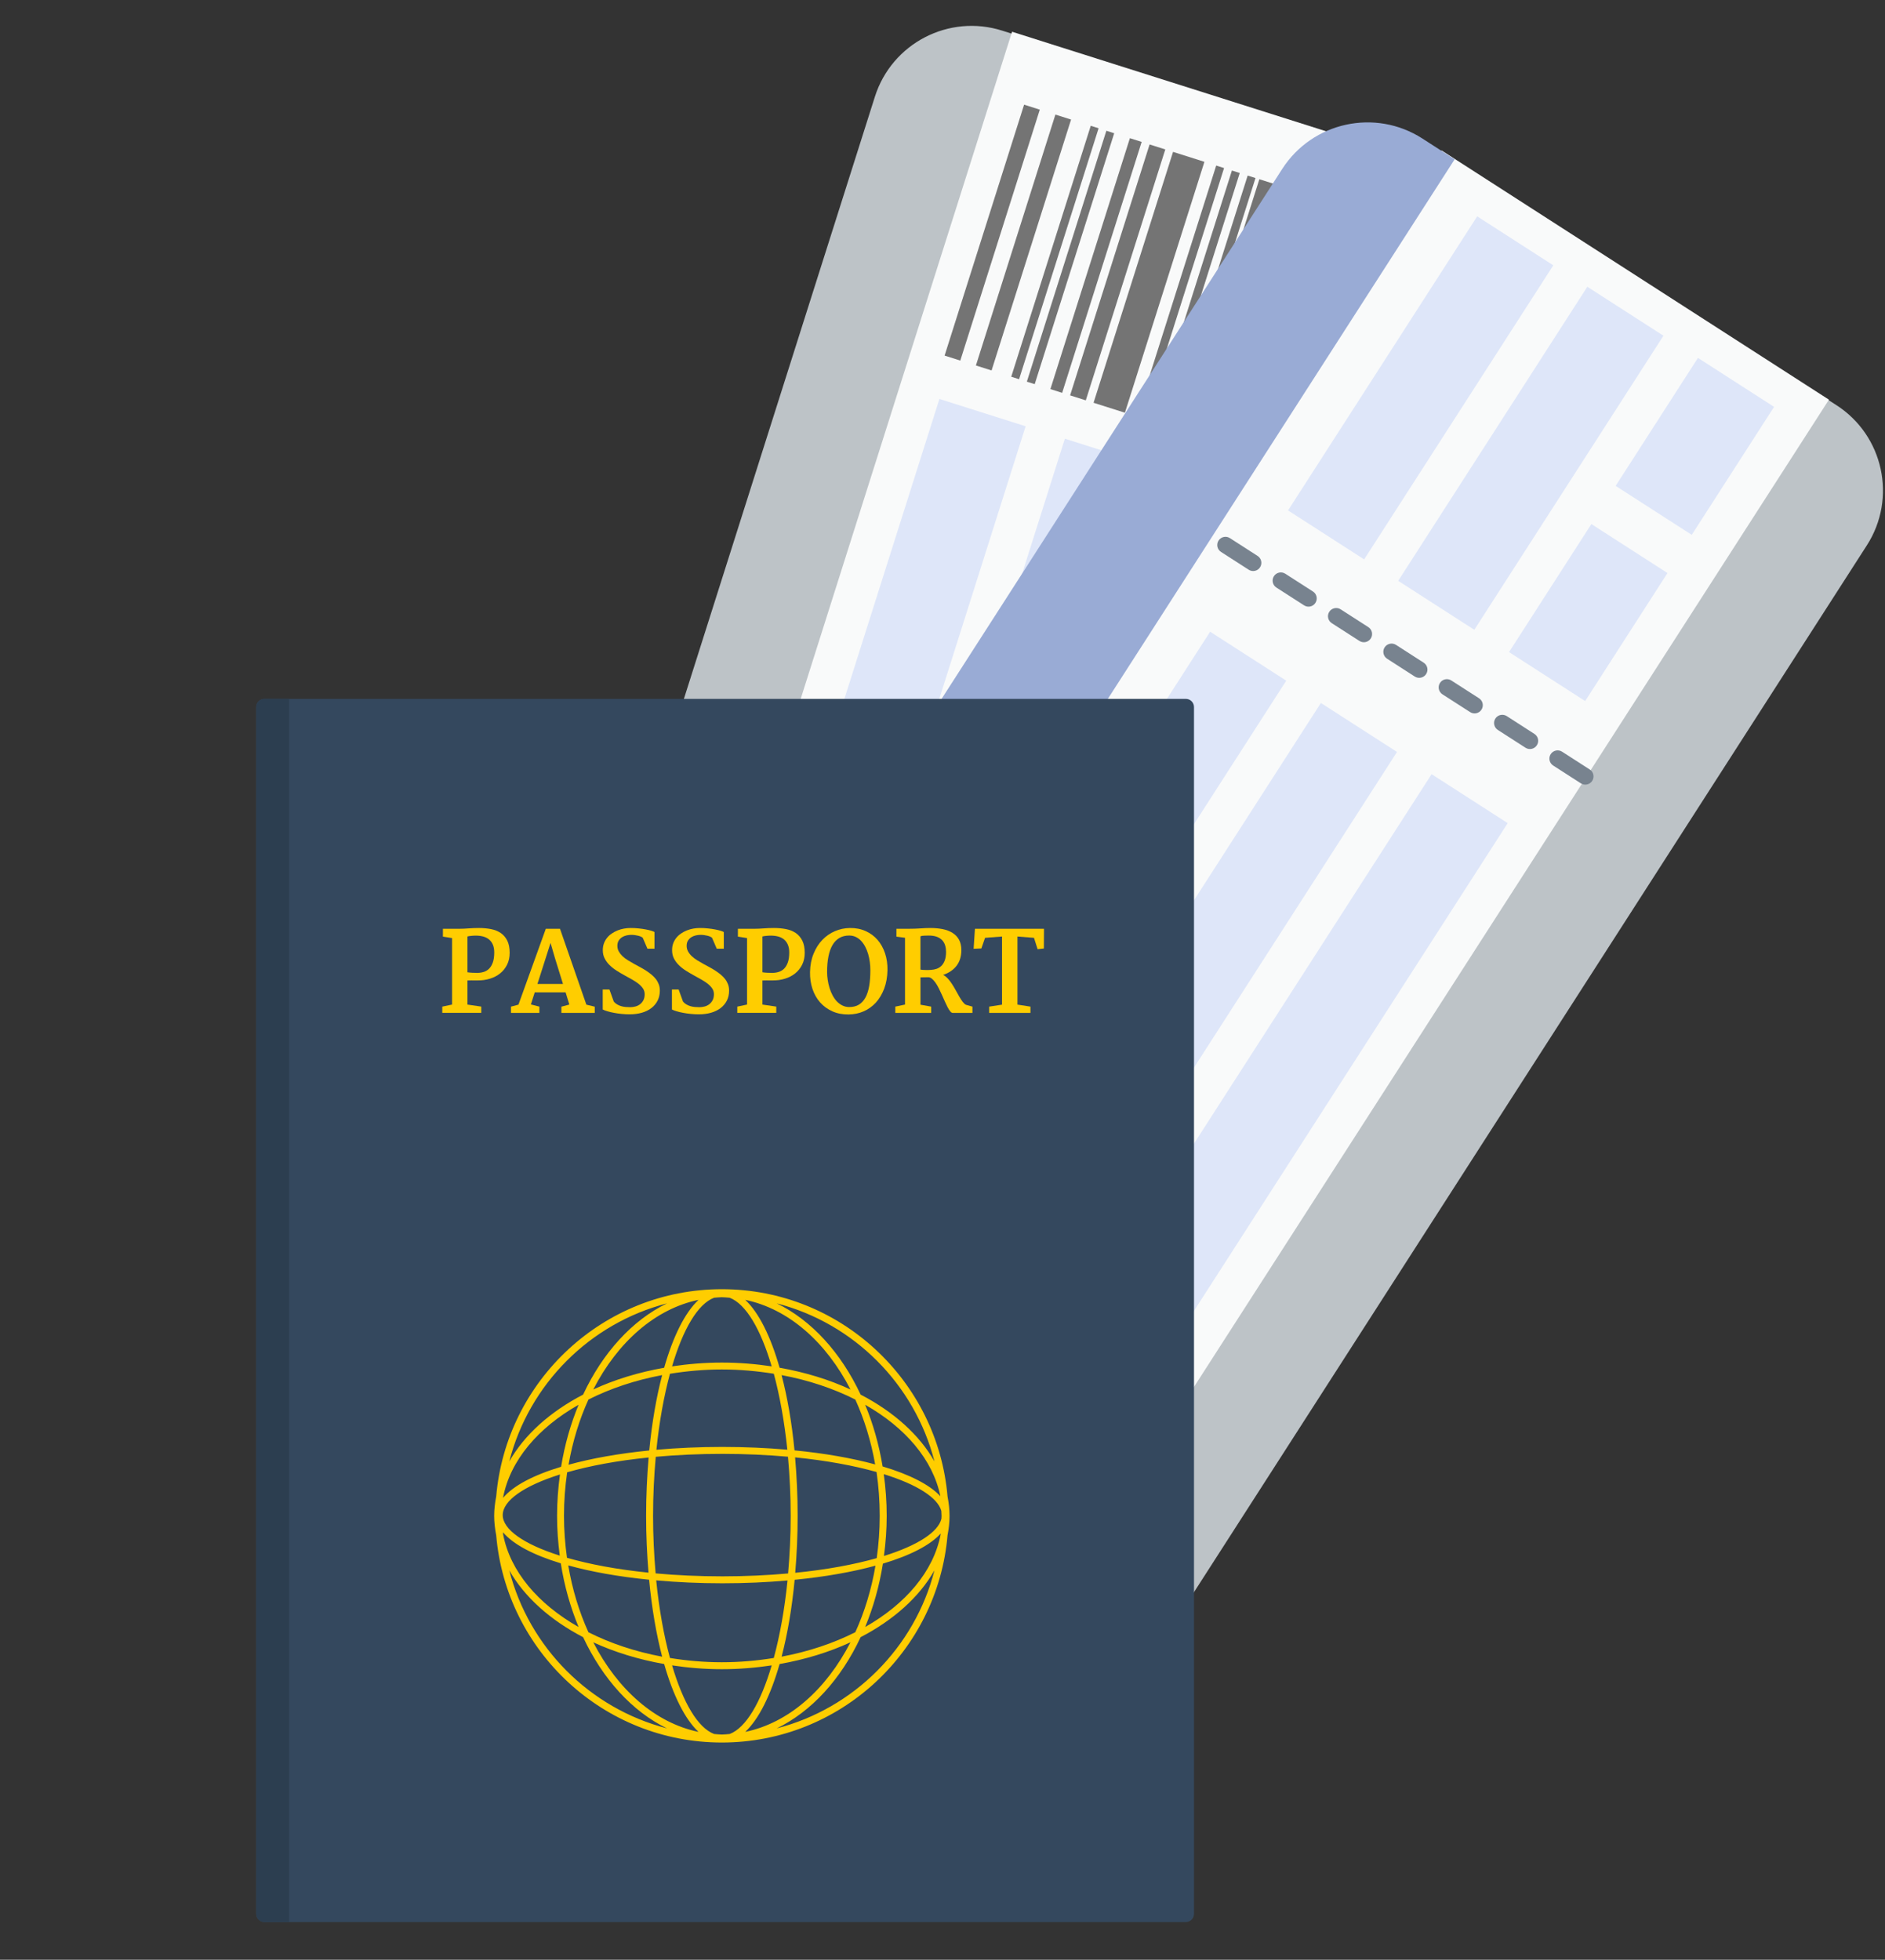 <?xml version="1.0" encoding="iso-8859-1"?>
<!-- Generator: Adobe Illustrator 16.0.0, SVG Export Plug-In . SVG Version: 6.00 Build 0)  -->
<!DOCTYPE svg PUBLIC "-//W3C//DTD SVG 1.1//EN" "http://www.w3.org/Graphics/SVG/1.1/DTD/svg11.dtd">
<svg version="1.1" id="&#x5716;&#x5C64;_1" xmlns="http://www.w3.org/2000/svg" xmlns:xlink="http://www.w3.org/1999/xlink" x="0px"
	 y="0px" width="76px" height="79px" viewBox="0 0 76 79" style="enable-background:new 0 0 76 79;" xml:space="preserve">
<rect x="0" y="0" width="76" height="79" fill="#333333" stroke="none"/>
<g id="travel_documents">
	<g id="ticket_1_">
		<path style="fill:#BDC3C7;" d="M40.41,1.236c-2.153-0.684-4.453,0.509-5.136,2.663L16.485,63.125
			c-0.684,2.152,0.509,4.452,2.663,5.136l0.421,0.133L40.832,1.37L40.41,1.236z"/>
		
			<rect x="29.744" y="2.453" transform="matrix(0.953 0.302 -0.302 0.953 13.199 -10.041)" style="fill:#F9FAFA;" width="18.574" height="70.316"/>
		<path style="fill:#99ABD5;" d="M38.095,74.199c2.153,0.682,4.454-0.509,5.137-2.663l18.789-59.226
			c0.683-2.154-0.509-4.453-2.663-5.136l-1.475-0.468L36.62,73.731L38.095,74.199z"/>
		<g>
			
				<rect x="48.588" y="13.627" transform="matrix(-0.302 0.953 -0.953 -0.302 83.341 -33.407)" style="fill:#747474;" width="10.614" height="0.332"/>
			
				<rect x="47.956" y="13.426" transform="matrix(-0.302 0.953 -0.953 -0.302 82.321 -33.069)" style="fill:#747474;" width="10.614" height="0.332"/>
			
				<rect x="47.323" y="13.225" transform="matrix(-0.302 0.953 -0.953 -0.302 81.307 -32.727)" style="fill:#747474;" width="10.613" height="0.332"/>
			
				<rect x="46.691" y="12.859" transform="matrix(-0.302 0.953 -0.953 -0.302 80.292 -32.386)" style="fill:#747474;" width="10.614" height="0.664"/>
			
				<rect x="45.426" y="12.126" transform="matrix(-0.302 0.953 -0.953 -0.302 78.266 -31.7)" style="fill:#747474;" width="10.614" height="1.328"/>
			
				<rect x="44.162" y="12.056" transform="matrix(-0.302 0.953 -0.953 -0.302 76.234 -31.02)" style="fill:#747474;" width="10.613" height="0.664"/>
			
				<rect x="43.529" y="12.022" transform="matrix(-0.302 0.953 -0.953 -0.302 75.222 -30.675)" style="fill:#747474;" width="10.614" height="0.331"/>
			
				<rect x="42.897" y="11.821" transform="matrix(-0.302 0.953 -0.953 -0.302 74.205 -30.337)" style="fill:#747474;" width="10.613" height="0.332"/>
			
				<rect x="42.265" y="11.62" transform="matrix(-0.302 0.953 -0.953 -0.302 73.19 -29.995)" style="fill:#747474;" width="10.613" height="0.333"/>
			
				<rect x="37.839" y="10.217" transform="matrix(-0.302 0.953 -0.953 -0.302 66.087 -27.604)" style="fill:#747474;" width="10.613" height="0.332"/>
			
				<rect x="37.206" y="10.016" transform="matrix(-0.302 0.953 -0.953 -0.302 65.075 -27.262)" style="fill:#747474;" width="10.615" height="0.332"/>
			
				<rect x="34.677" y="9.047" transform="matrix(-0.302 0.953 -0.953 -0.302 61.017 -25.895)" style="fill:#747474;" width="10.614" height="0.664"/>
			
				<rect x="35.942" y="9.449" transform="matrix(-0.302 0.953 -0.953 -0.302 63.043 -26.58)" style="fill:#747474;" width="10.613" height="0.663"/>
			
				<rect x="41" y="10.722" transform="matrix(-0.302 0.953 -0.953 -0.302 71.16 -29.312)" style="fill:#747474;" width="10.613" height="1.327"/>
			
				<rect x="39.735" y="10.652" transform="matrix(-0.302 0.953 -0.953 -0.302 69.134 -28.627)" style="fill:#747474;" width="10.614" height="0.664"/>
			
				<rect x="38.866" y="10.459" transform="matrix(-0.302 0.953 -0.953 -0.302 67.735 -28.16)" style="fill:#747474;" width="10.614" height="0.498"/>
		</g>
		<path style="fill:#78838F;" d="M24.957,51.086c0.056-0.175,0.242-0.271,0.417-0.216l1.265,0.401
			c0.175,0.055,0.271,0.241,0.216,0.416c-0.055,0.175-0.242,0.271-0.416,0.217l-1.265-0.402
			C24.999,51.447,24.902,51.26,24.957,51.086z M27.486,51.889c0.056-0.175,0.242-0.271,0.417-0.216l1.265,0.4
			c0.175,0.056,0.271,0.242,0.216,0.417c-0.055,0.175-0.242,0.271-0.417,0.216l-1.264-0.401
			C27.528,52.25,27.431,52.063,27.486,51.889z M30.016,52.69c0.055-0.174,0.242-0.271,0.417-0.216l1.264,0.401
			c0.175,0.055,0.271,0.241,0.216,0.416s-0.242,0.271-0.417,0.216l-1.265-0.4C30.057,53.052,29.96,52.864,30.016,52.69z
			 M32.545,53.492c0.056-0.174,0.242-0.27,0.417-0.216l1.264,0.402c0.174,0.055,0.271,0.241,0.216,0.416
			c-0.056,0.175-0.242,0.271-0.417,0.215l-1.264-0.399C32.585,53.854,32.49,53.667,32.545,53.492z M35.075,54.295
			c0.055-0.174,0.241-0.271,0.416-0.216l1.265,0.401c0.174,0.056,0.271,0.241,0.216,0.417c-0.056,0.175-0.242,0.271-0.417,0.215
			l-1.265-0.4C35.116,54.656,35.019,54.47,35.075,54.295z M37.604,55.098c0.055-0.175,0.241-0.271,0.416-0.216l1.265,0.401
			c0.175,0.056,0.271,0.241,0.217,0.417c-0.057,0.174-0.242,0.271-0.417,0.215l-1.265-0.4
			C37.645,55.459,37.548,55.272,37.604,55.098z M40.133,55.899c0.056-0.175,0.241-0.271,0.416-0.215l1.265,0.4
			c0.174,0.056,0.271,0.242,0.217,0.417c-0.057,0.175-0.242,0.271-0.417,0.216l-1.265-0.401
			C40.174,56.261,40.077,56.074,40.133,55.899z"/>
		
			<rect x="27.578" y="34.211" transform="matrix(-0.302 0.953 -0.953 -0.302 92.403 4.441)" style="fill:#DEE6F9;" width="33.996" height="3.648"/>
		
			<rect x="28.502" y="62.665" transform="matrix(-0.302 0.953 -0.953 -0.302 107.769 50.102)" style="fill:#DEE6F9;" width="14.096" height="3.648"/>
		
			<rect x="23.443" y="61.06" transform="matrix(0.302 -0.953 0.953 0.302 -38.669 72.93)" style="fill:#DEE6F9;" width="14.097" height="3.648"/>
		
			<rect x="23.568" y="55.661" transform="matrix(0.302 -0.953 0.953 0.302 -36.212 65.489)" style="fill:#DEE6F9;" width="6.137" height="3.649"/>
		
			<rect x="21.162" y="63.249" transform="matrix(0.302 -0.953 0.953 0.302 -45.125 68.492)" style="fill:#DEE6F9;" width="6.135" height="3.649"/>
		
			<rect x="22.519" y="32.606" transform="matrix(-0.302 0.953 -0.953 -0.302 84.286 7.173)" style="fill:#DEE6F9;" width="33.998" height="3.649"/>
		
			<rect x="17.461" y="31.001" transform="matrix(-0.302 0.953 -0.953 -0.302 76.169 9.906)" style="fill:#DEE6F9;" width="33.997" height="3.648"/>
	</g>
	<g id="ticket">
		<path style="fill:#BDC3C7;" d="M36.012,75.479c1.901,1.223,4.432,0.672,5.654-1.228l33.602-52.267
			c1.222-1.9,0.671-4.431-1.229-5.653l-0.372-0.239L35.641,75.24L36.012,75.479z"/>
		
			<rect x="37.604" y="5.501" transform="matrix(-0.841 -0.541 0.541 -0.841 64.348 100.217)" style="fill:#F9FAFA;" width="18.574" height="70.316"/>
		<path style="fill:#99ABD5;" d="M57.348,5.584c-1.9-1.222-4.432-0.671-5.653,1.229L18.094,59.079
			c-1.222,1.9-0.672,4.432,1.228,5.653l1.303,0.837L58.649,6.422L57.348,5.584z"/>
		<g>
			
				<rect x="21.017" y="59.605" transform="matrix(0.541 -0.841 0.841 0.541 -38.189 49.592)" style="fill:#747474;" width="10.613" height="0.331"/>
			
				<rect x="21.576" y="59.963" transform="matrix(0.541 -0.841 0.841 0.541 -38.233 50.223)" style="fill:#747474;" width="10.613" height="0.332"/>
			
				<rect x="22.133" y="60.322" transform="matrix(0.541 -0.841 0.841 0.541 -38.28 50.86)" style="fill:#747474;" width="10.613" height="0.332"/>
			
				<rect x="22.691" y="60.515" transform="matrix(0.541 -0.841 0.841 0.541 -38.325 51.495)" style="fill:#747474;" width="10.613" height="0.663"/>
			
				<rect x="23.807" y="60.9" transform="matrix(0.541 -0.841 0.841 0.541 -38.416 52.763)" style="fill:#747474;" width="10.614" height="1.326"/>
			
				<rect x="24.923" y="61.95" transform="matrix(0.541 -0.841 0.841 0.541 -38.508 54.033)" style="fill:#747474;" width="10.613" height="0.663"/>
			
				<rect x="25.481" y="62.474" transform="matrix(0.541 -0.841 0.841 0.541 -38.553 54.666)" style="fill:#747474;" width="10.614" height="0.332"/>
			
				<rect x="26.038" y="62.832" transform="matrix(0.541 -0.841 0.841 0.541 -38.599 55.305)" style="fill:#747474;" width="10.614" height="0.332"/>
			
				<rect x="26.597" y="63.191" transform="matrix(0.541 -0.841 0.841 0.541 -38.644 55.936)" style="fill:#747474;" width="10.613" height="0.332"/>
			
				<rect x="30.503" y="65.703" transform="matrix(0.541 -0.841 0.841 0.541 -38.961 60.367)" style="fill:#747474;" width="10.614" height="0.331"/>
			
				<rect x="31.061" y="66.061" transform="matrix(0.541 -0.841 0.841 0.541 -39.007 61.006)" style="fill:#747474;" width="10.613" height="0.332"/>
			
				<rect x="33.293" y="67.331" transform="matrix(0.541 -0.841 0.841 0.541 -39.189 63.537)" style="fill:#747474;" width="10.614" height="0.663"/>
			
				<rect x="32.177" y="66.613" transform="matrix(0.541 -0.841 0.841 0.541 -39.099 62.274)" style="fill:#747474;" width="10.613" height="0.664"/>
			
				<rect x="27.713" y="63.412" transform="matrix(0.541 -0.841 0.841 0.541 -38.735 57.201)" style="fill:#747474;" width="10.613" height="1.327"/>
			
				<rect x="28.829" y="64.461" transform="matrix(0.541 -0.841 0.841 0.541 -38.825 58.467)" style="fill:#747474;" width="10.614" height="0.663"/>
			
				<rect x="29.596" y="65.037" transform="matrix(0.541 -0.841 0.841 0.541 -38.888 59.338)" style="fill:#747474;" width="10.613" height="0.498"/>
		</g>
		<path style="fill:#78838F;" d="M64.195,31.477c-0.099,0.154-0.303,0.199-0.458,0.1l-1.116-0.718
			c-0.154-0.099-0.198-0.304-0.1-0.458c0.1-0.154,0.304-0.199,0.459-0.1l1.116,0.718C64.251,31.118,64.295,31.322,64.195,31.477z
			 M61.964,30.042c-0.099,0.154-0.304,0.199-0.459,0.1l-1.116-0.718c-0.153-0.099-0.198-0.304-0.099-0.458
			c0.099-0.154,0.304-0.198,0.459-0.1l1.115,0.718C62.019,29.683,62.063,29.888,61.964,30.042z M59.731,28.607
			c-0.099,0.154-0.304,0.199-0.458,0.099l-1.116-0.717c-0.154-0.1-0.199-0.305-0.1-0.459c0.099-0.154,0.304-0.199,0.459-0.099
			l1.116,0.717C59.787,28.248,59.831,28.453,59.731,28.607z M57.499,27.172c-0.098,0.154-0.304,0.199-0.458,0.1l-1.115-0.718
			c-0.154-0.099-0.199-0.304-0.1-0.458c0.099-0.154,0.304-0.199,0.459-0.1l1.115,0.717C57.555,26.813,57.599,27.018,57.499,27.172z
			 M55.268,25.737c-0.099,0.154-0.304,0.199-0.458,0.1l-1.116-0.717c-0.154-0.099-0.199-0.304-0.1-0.458s0.305-0.198,0.458-0.1
			l1.117,0.718C55.322,25.378,55.367,25.583,55.268,25.737z M53.035,24.303c-0.098,0.154-0.304,0.199-0.457,0.099l-1.116-0.717
			c-0.154-0.099-0.199-0.304-0.1-0.458c0.099-0.154,0.304-0.199,0.458-0.1l1.116,0.717C53.091,23.943,53.135,24.148,53.035,24.303z
			 M50.804,22.867c-0.099,0.154-0.304,0.199-0.458,0.1l-1.116-0.718c-0.155-0.099-0.199-0.304-0.1-0.458
			c0.1-0.154,0.305-0.198,0.458-0.099l1.116,0.718C50.858,22.508,50.902,22.713,50.804,22.867z"/>
		
			<rect x="24.127" y="38.907" transform="matrix(0.541 -0.841 0.841 0.541 -15.376 53.299)" style="fill:#DEE6F9;" width="33.998" height="3.649"/>
		
			<rect x="50.221" y="13.798" transform="matrix(0.541 -0.841 0.841 0.541 13.158 55.347)" style="fill:#DEE6F9;" width="14.096" height="3.649"/>
		
			<rect x="54.685" y="16.667" transform="matrix(-0.541 0.841 -0.841 -0.541 110.669 -23.44)" style="fill:#DEE6F9;" width="14.096" height="3.649"/>
		
			<rect x="60.977" y="22.885" transform="matrix(-0.541 0.841 -0.841 -0.541 119.465 -15.801)" style="fill:#DEE6F9;" width="6.136" height="3.649"/>
		
			<rect x="65.282" y="16.189" transform="matrix(-0.541 0.841 -0.841 -0.541 120.46 -29.743)" style="fill:#DEE6F9;" width="6.135" height="3.649"/>
		
			<rect x="28.592" y="41.778" transform="matrix(0.541 -0.841 0.841 0.541 -15.74 58.373)" style="fill:#DEE6F9;" width="33.997" height="3.649"/>
		
			<rect x="33.056" y="44.647" transform="matrix(0.541 -0.841 0.841 0.541 -16.104 63.445)" style="fill:#DEE6F9;" width="33.997" height="3.648"/>
	</g>
	<g id="passport">
		<path style="fill:#34485E;" d="M48.14,28.504v48.645c0,0.185-0.146,0.331-0.331,0.331H10.661c-0.179,0-0.332-0.146-0.332-0.331
			V28.504c0-0.186,0.153-0.332,0.332-0.332h37.148C47.994,28.173,48.14,28.319,48.14,28.504z"/>
		<path style="fill:#2C3E50;" d="M11.655,28.173V77.48h-0.995c-0.179,0-0.332-0.146-0.332-0.331V28.504
			c0-0.186,0.153-0.332,0.332-0.332H11.655z"/>
		<path style="fill:#FFCD00;" d="M38.284,61.106c0-0.265-0.032-0.525-0.081-0.781c-0.399-4.674-4.324-8.356-9.099-8.356
			c-4.773,0-8.698,3.682-9.098,8.355c-0.049,0.256-0.082,0.517-0.082,0.782s0.033,0.526,0.082,0.783
			c0.399,4.673,4.324,8.354,9.098,8.354c4.775,0,8.7-3.683,9.099-8.356C38.252,61.633,38.284,61.372,38.284,61.106z M29.419,69.899
			c-0.105,0.008-0.208,0.022-0.314,0.022c-0.105,0-0.208-0.015-0.313-0.022c-0.659-0.249-1.254-1.272-1.695-2.766
			c0.647,0.098,1.318,0.154,2.008,0.154c0.691,0,1.362-0.057,2.009-0.154C30.673,68.627,30.078,69.65,29.419,69.899z M29.104,67.007
			c-0.722,0-1.421-0.063-2.093-0.172c-0.246-0.909-0.438-1.969-0.554-3.128c0.841,0.075,1.736,0.117,2.668,0.117
			c0.917,0,1.796-0.04,2.626-0.113c-0.116,1.158-0.307,2.216-0.553,3.124C30.526,66.943,29.827,67.007,29.104,67.007z
			 M29.126,63.544c-0.958,0-1.858-0.043-2.692-0.119c-0.065-0.742-0.104-1.519-0.104-2.318c0-0.822,0.04-1.62,0.109-2.382
			c0.833-0.075,1.729-0.118,2.687-0.118c0.94,0,1.823,0.042,2.644,0.115c0.069,0.763,0.109,1.562,0.109,2.385
			c0,0.801-0.039,1.578-0.104,2.321C30.953,63.501,30.068,63.544,29.126,63.544z M22.739,61.106c0-0.602,0.045-1.188,0.128-1.756
			c0.9-0.259,2.008-0.469,3.285-0.597c-0.064,0.749-0.102,1.534-0.102,2.353c0,0.795,0.036,1.56,0.097,2.289
			c-1.278-0.129-2.387-0.339-3.287-0.599C22.783,62.249,22.739,61.685,22.739,61.106z M22.569,62.709
			c-1.46-0.462-2.3-1.058-2.3-1.635s0.842-1.174,2.308-1.637c-0.074,0.543-0.117,1.099-0.117,1.669
			C22.459,61.653,22.501,62.188,22.569,62.709z M28.791,52.313c0.105-0.007,0.208-0.021,0.313-0.021
			c0.106,0,0.209,0.015,0.314,0.021c0.659,0.251,1.254,1.273,1.695,2.767c-0.647-0.098-1.318-0.153-2.009-0.153
			c-0.69,0-1.361,0.056-2.008,0.153C27.537,53.586,28.132,52.563,28.791,52.313z M29.104,55.205c0.723,0,1.422,0.064,2.095,0.172
			c0.241,0.893,0.428,1.93,0.545,3.062c-0.827-0.072-1.704-0.112-2.618-0.112c-0.93,0-1.821,0.041-2.661,0.115
			c0.116-1.133,0.305-2.171,0.546-3.064C27.684,55.27,28.382,55.205,29.104,55.205z M32.057,58.748
			c1.275,0.128,2.381,0.335,3.284,0.59c0.083,0.571,0.128,1.162,0.128,1.769c0,0.583-0.043,1.152-0.121,1.703
			c-0.903,0.257-2.01,0.464-3.286,0.591c0.062-0.731,0.098-1.497,0.098-2.294C32.16,60.286,32.122,59.499,32.057,58.748z
			 M35.632,59.424c1.347,0.418,2.171,0.95,2.32,1.479c0.001,0.068,0.01,0.134,0.01,0.203c0,0.039-0.005,0.077-0.005,0.116
			c-0.131,0.536-0.955,1.076-2.318,1.501c0.069-0.526,0.111-1.064,0.111-1.617C35.75,60.531,35.707,59.97,35.632,59.424z
			 M35.585,59.114c-0.146-0.886-0.384-1.721-0.704-2.487c1.621,0.92,2.734,2.219,3.033,3.688
			C37.486,59.852,36.678,59.439,35.585,59.114z M35.285,59.032c-0.927-0.252-2.026-0.447-3.252-0.566
			c-0.109-1.123-0.288-2.146-0.521-3.034c1.09,0.203,2.094,0.542,2.973,0.985C34.848,57.213,35.12,58.093,35.285,59.032z
			 M31.432,55.135c-0.361-1.265-0.836-2.222-1.385-2.736c1.746,0.361,3.261,1.703,4.242,3.612
			C33.431,55.613,32.465,55.317,31.432,55.135z M26.778,55.135c-1.034,0.183-2,0.479-2.858,0.876
			c0.982-1.909,2.497-3.251,4.243-3.612C27.615,52.913,27.139,53.87,26.778,55.135z M26.697,55.432
			c-0.233,0.89-0.412,1.915-0.521,3.038c-1.228,0.123-2.329,0.319-3.253,0.575c0.164-0.944,0.438-1.828,0.802-2.628
			C24.603,55.974,25.607,55.635,26.697,55.432z M22.623,59.127c-1.121,0.338-1.933,0.768-2.338,1.251
			c0.001-0.007,0.001-0.016,0.001-0.022c0.287-1.486,1.407-2.8,3.042-3.729C23.008,57.398,22.768,58.237,22.623,59.127z
			 M20.281,61.768c0.403,0.482,1.212,0.912,2.329,1.251c0.144,0.915,0.39,1.777,0.718,2.568c-1.636-0.929-2.756-2.242-3.042-3.729
			C20.283,61.828,20.283,61.797,20.281,61.768z M22.911,63.103c0.925,0.257,2.029,0.454,3.26,0.577
			c0.108,1.148,0.289,2.195,0.526,3.103c-1.09-0.204-2.094-0.542-2.973-0.986C23.352,64.979,23.073,64.071,22.911,63.103z
			 M26.778,67.079c0.361,1.263,0.836,2.221,1.385,2.735c-1.746-0.361-3.261-1.702-4.243-3.611
			C24.779,66.6,25.744,66.896,26.778,67.079z M31.432,67.079c1.034-0.183,1.999-0.479,2.857-0.876
			c-0.981,1.909-2.496,3.25-4.242,3.611C30.595,69.3,31.07,68.342,31.432,67.079z M31.513,66.782
			c0.237-0.906,0.417-1.952,0.526-3.099c1.229-0.12,2.331-0.316,3.258-0.569c-0.163,0.965-0.44,1.866-0.812,2.682
			C33.606,66.24,32.603,66.578,31.513,66.782z M35.597,63.032c1.099-0.329,1.906-0.743,2.329-1.211c0,0.013,0,0.024-0.001,0.035
			c-0.287,1.487-1.407,2.802-3.043,3.73C35.208,64.8,35.453,63.942,35.597,63.032z M37.676,58.911
			c-0.609-1.073-1.647-2.003-2.977-2.693c-0.792-1.69-1.979-2.996-3.382-3.678C34.429,53.345,36.877,55.797,37.676,58.911z
			 M26.893,52.54c-1.404,0.682-2.591,1.987-3.383,3.678c-1.329,0.69-2.367,1.619-2.976,2.693
			C21.333,55.796,23.781,53.345,26.893,52.54z M20.534,63.303c0.609,1.073,1.647,2.002,2.976,2.693
			c0.792,1.69,1.979,2.996,3.383,3.677C23.781,68.869,21.333,66.417,20.534,63.303z M31.317,69.673
			c1.404-0.681,2.591-1.986,3.382-3.677c1.33-0.691,2.368-1.62,2.977-2.694C36.877,66.417,34.429,68.869,31.317,69.673z"/>
		<g>
			<path style="fill:#FFCD00;" d="M17.831,40.578l0.396-0.083v-2.68l-0.369-0.059V37.44h0.692c0.093,0,0.206-0.005,0.337-0.015
				c0.132-0.01,0.273-0.016,0.425-0.016c0.171,0,0.333,0.015,0.483,0.044c0.15,0.029,0.281,0.082,0.393,0.157
				c0.111,0.076,0.199,0.178,0.264,0.307c0.064,0.129,0.097,0.293,0.097,0.492c0,0.181-0.035,0.34-0.104,0.479
				s-0.163,0.256-0.28,0.35c-0.118,0.095-0.255,0.167-0.412,0.214c-0.156,0.048-0.321,0.072-0.496,0.07
				c-0.097-0.001-0.177-0.001-0.242-0.001c-0.066,0-0.122,0.002-0.168,0.003v0.972l0.557,0.081v0.253h-1.572V40.578z M18.846,39.193
				c0.061,0.01,0.128,0.017,0.201,0.02c0.073,0.003,0.139,0.005,0.197,0.005c0.088,0,0.174-0.013,0.257-0.038
				c0.082-0.024,0.154-0.068,0.218-0.13c0.063-0.063,0.113-0.147,0.151-0.254c0.038-0.106,0.057-0.241,0.057-0.403
				c0-0.117-0.017-0.218-0.052-0.303c-0.035-0.085-0.085-0.156-0.15-0.212c-0.064-0.056-0.143-0.097-0.234-0.123
				c-0.091-0.026-0.193-0.039-0.306-0.039c-0.026,0-0.055,0-0.085,0.002c-0.031,0.001-0.062,0.003-0.092,0.007
				c-0.031,0.002-0.06,0.006-0.088,0.01c-0.029,0.005-0.053,0.01-0.073,0.015V39.193z"/>
			<path style="fill:#FFCD00;" d="M20.604,40.578l0.299-0.079l1.103-3.059h0.572l1.063,3.059l0.338,0.081v0.251h-1.345V40.58
				l0.321-0.085l-0.151-0.492h-1.244l-0.156,0.487l0.343,0.088v0.253h-1.145V40.578z M22.698,39.663l-0.319-1.028l-0.182-0.625
				l-0.528,1.653H22.698z"/>
			<path style="fill:#FFCD00;" d="M24.303,39.888h0.268l0.175,0.486c0.041,0.049,0.087,0.088,0.139,0.117
				c0.051,0.029,0.106,0.053,0.165,0.07c0.058,0.017,0.117,0.027,0.179,0.032c0.061,0.005,0.121,0.008,0.181,0.008
				c0.067,0,0.135-0.01,0.204-0.027s0.132-0.048,0.188-0.089c0.056-0.042,0.102-0.097,0.137-0.163
				c0.036-0.067,0.053-0.149,0.053-0.247c0-0.083-0.022-0.158-0.067-0.226c-0.045-0.067-0.105-0.13-0.179-0.19
				c-0.075-0.059-0.16-0.115-0.256-0.17c-0.096-0.054-0.195-0.109-0.297-0.165c-0.109-0.06-0.217-0.123-0.323-0.19
				c-0.106-0.067-0.201-0.141-0.285-0.222c-0.084-0.08-0.151-0.171-0.203-0.27c-0.052-0.1-0.078-0.213-0.078-0.34
				c0-0.1,0.016-0.192,0.047-0.276c0.031-0.083,0.074-0.159,0.128-0.225c0.054-0.066,0.117-0.124,0.19-0.172
				c0.073-0.049,0.15-0.09,0.232-0.123c0.083-0.033,0.168-0.057,0.258-0.073c0.089-0.016,0.178-0.024,0.265-0.024
				c0.113,0,0.222,0.005,0.327,0.017c0.105,0.011,0.201,0.024,0.286,0.041c0.086,0.016,0.159,0.033,0.22,0.052
				c0.062,0.019,0.105,0.036,0.131,0.052v0.673h-0.284l-0.19-0.441c-0.014-0.015-0.038-0.029-0.07-0.044
				c-0.032-0.014-0.069-0.027-0.111-0.038c-0.042-0.01-0.088-0.019-0.136-0.026c-0.049-0.007-0.097-0.01-0.145-0.01
				c-0.058,0-0.121,0.007-0.186,0.021c-0.066,0.014-0.126,0.038-0.182,0.072c-0.055,0.034-0.101,0.08-0.138,0.137
				c-0.036,0.056-0.055,0.127-0.055,0.213c0,0.082,0.019,0.157,0.056,0.224c0.038,0.067,0.087,0.131,0.148,0.19
				c0.062,0.059,0.134,0.114,0.217,0.165c0.082,0.051,0.168,0.101,0.258,0.151c0.081,0.043,0.161,0.087,0.244,0.132
				c0.082,0.044,0.162,0.091,0.238,0.141c0.077,0.05,0.148,0.102,0.215,0.157c0.067,0.055,0.125,0.115,0.176,0.18
				c0.05,0.065,0.089,0.136,0.118,0.213s0.042,0.161,0.042,0.253c0,0.15-0.03,0.284-0.09,0.402s-0.145,0.219-0.252,0.301
				c-0.107,0.082-0.236,0.145-0.386,0.188c-0.15,0.043-0.315,0.064-0.496,0.064c-0.104,0-0.211-0.006-0.319-0.017
				c-0.109-0.011-0.211-0.025-0.308-0.044c-0.097-0.018-0.185-0.038-0.264-0.063c-0.079-0.022-0.142-0.047-0.187-0.072V39.888z"/>
			<path style="fill:#FFCD00;" d="M27.093,39.888h0.269l0.175,0.486c0.041,0.049,0.087,0.088,0.139,0.117
				c0.051,0.029,0.106,0.053,0.165,0.07c0.058,0.017,0.118,0.027,0.179,0.032s0.122,0.008,0.181,0.008
				c0.067,0,0.135-0.01,0.204-0.027s0.132-0.048,0.188-0.089c0.056-0.042,0.102-0.097,0.137-0.163
				c0.036-0.067,0.054-0.149,0.054-0.247c0-0.083-0.022-0.158-0.067-0.226c-0.045-0.067-0.105-0.13-0.179-0.19
				c-0.075-0.059-0.16-0.115-0.256-0.17c-0.096-0.054-0.195-0.109-0.297-0.165c-0.109-0.06-0.216-0.123-0.323-0.19
				s-0.202-0.141-0.285-0.222c-0.083-0.08-0.151-0.171-0.203-0.27c-0.052-0.1-0.077-0.213-0.077-0.34c0-0.1,0.015-0.192,0.046-0.276
				c0.031-0.083,0.074-0.159,0.128-0.225c0.054-0.066,0.117-0.124,0.19-0.172c0.072-0.049,0.15-0.09,0.232-0.123
				c0.083-0.033,0.168-0.057,0.258-0.073c0.09-0.016,0.178-0.024,0.266-0.024c0.113,0,0.223,0.005,0.327,0.017
				c0.104,0.011,0.2,0.024,0.286,0.041s0.16,0.033,0.22,0.052c0.062,0.019,0.105,0.036,0.132,0.052v0.673h-0.284l-0.19-0.441
				c-0.015-0.015-0.038-0.029-0.07-0.044c-0.032-0.014-0.069-0.027-0.111-0.038c-0.042-0.01-0.088-0.019-0.136-0.026
				c-0.049-0.007-0.098-0.01-0.146-0.01c-0.059,0-0.121,0.007-0.186,0.021c-0.066,0.014-0.126,0.038-0.182,0.072
				c-0.055,0.034-0.101,0.08-0.138,0.137c-0.036,0.056-0.055,0.127-0.055,0.213c0,0.082,0.019,0.157,0.056,0.224
				c0.037,0.067,0.086,0.131,0.148,0.19c0.062,0.059,0.134,0.114,0.216,0.165c0.082,0.051,0.168,0.101,0.259,0.151
				c0.08,0.043,0.161,0.087,0.244,0.132c0.082,0.044,0.161,0.091,0.237,0.141c0.077,0.05,0.148,0.102,0.215,0.157
				s0.125,0.115,0.176,0.18c0.05,0.065,0.089,0.136,0.118,0.213c0.028,0.077,0.042,0.161,0.042,0.253c0,0.15-0.03,0.284-0.09,0.402
				c-0.06,0.118-0.145,0.219-0.252,0.301c-0.108,0.082-0.237,0.145-0.387,0.188s-0.315,0.064-0.496,0.064
				c-0.104,0-0.211-0.006-0.32-0.017s-0.211-0.025-0.308-0.044c-0.097-0.018-0.185-0.038-0.264-0.063
				c-0.08-0.022-0.142-0.047-0.187-0.072V39.888z"/>
			<path style="fill:#FFCD00;" d="M29.725,40.578l0.395-0.083v-2.68l-0.369-0.059V37.44h0.693c0.093,0,0.205-0.005,0.336-0.015
				c0.132-0.01,0.274-0.016,0.425-0.016c0.172,0,0.333,0.015,0.484,0.044c0.15,0.029,0.282,0.082,0.394,0.157
				c0.111,0.076,0.199,0.178,0.264,0.307s0.098,0.293,0.098,0.492c0,0.181-0.035,0.34-0.104,0.479s-0.163,0.256-0.281,0.35
				c-0.118,0.095-0.255,0.167-0.412,0.214c-0.156,0.048-0.322,0.072-0.497,0.07c-0.097-0.001-0.177-0.001-0.243-0.001
				s-0.122,0.002-0.168,0.003v0.972l0.558,0.081v0.253h-1.572V40.578z M30.739,39.193c0.062,0.01,0.129,0.017,0.202,0.02
				c0.073,0.003,0.138,0.005,0.197,0.005c0.088,0,0.174-0.013,0.256-0.038c0.082-0.024,0.154-0.068,0.218-0.13
				c0.063-0.063,0.114-0.147,0.152-0.254c0.038-0.106,0.057-0.241,0.057-0.403c0-0.117-0.018-0.218-0.053-0.303
				c-0.035-0.085-0.084-0.156-0.15-0.212c-0.064-0.056-0.142-0.097-0.234-0.123c-0.092-0.026-0.193-0.039-0.306-0.039
				c-0.025,0-0.054,0-0.084,0.002c-0.03,0.001-0.061,0.003-0.092,0.007c-0.03,0.002-0.06,0.006-0.088,0.01
				c-0.028,0.005-0.052,0.01-0.074,0.015V39.193z"/>
			<path style="fill:#FFCD00;" d="M32.659,39.187c0.005-0.276,0.053-0.524,0.144-0.744c0.089-0.219,0.207-0.404,0.354-0.557
				c0.148-0.152,0.316-0.269,0.507-0.35c0.192-0.082,0.393-0.124,0.602-0.127c0.232-0.003,0.444,0.038,0.633,0.123
				s0.349,0.202,0.482,0.354c0.131,0.152,0.232,0.333,0.302,0.541c0.07,0.208,0.102,0.435,0.099,0.682
				c-0.006,0.276-0.051,0.524-0.133,0.744c-0.084,0.22-0.195,0.407-0.334,0.561c-0.141,0.153-0.304,0.271-0.493,0.354
				c-0.188,0.082-0.393,0.124-0.61,0.126c-0.241,0.003-0.458-0.04-0.651-0.126c-0.194-0.087-0.358-0.206-0.494-0.359
				s-0.238-0.334-0.309-0.543C32.688,39.656,32.655,39.43,32.659,39.187z M34.242,40.595c0.149,0,0.278-0.031,0.386-0.096
				c0.105-0.064,0.195-0.159,0.264-0.285s0.12-0.281,0.152-0.466c0.032-0.185,0.047-0.397,0.047-0.638
				c0-0.109-0.006-0.219-0.022-0.331c-0.015-0.111-0.037-0.219-0.067-0.322c-0.03-0.103-0.069-0.2-0.116-0.29
				s-0.102-0.169-0.165-0.237c-0.063-0.068-0.135-0.121-0.216-0.16c-0.082-0.039-0.17-0.058-0.268-0.058
				c-0.152,0-0.283,0.033-0.394,0.098c-0.112,0.065-0.205,0.161-0.278,0.286c-0.074,0.125-0.128,0.279-0.164,0.461
				c-0.037,0.183-0.054,0.392-0.054,0.625c0,0.104,0.008,0.21,0.025,0.32c0.016,0.11,0.04,0.217,0.072,0.321
				c0.032,0.104,0.073,0.203,0.122,0.296c0.05,0.094,0.107,0.177,0.172,0.246c0.066,0.069,0.141,0.125,0.224,0.166
				C34.047,40.574,34.141,40.595,34.242,40.595z"/>
			<path style="fill:#FFCD00;" d="M36.096,40.578l0.393-0.083v-2.692l-0.347-0.046V37.44h0.526c0.149,0,0.295-0.005,0.439-0.015
				c0.145-0.01,0.281-0.016,0.407-0.016c0.18,0,0.345,0.016,0.497,0.046c0.151,0.031,0.282,0.081,0.394,0.151
				c0.111,0.07,0.199,0.161,0.261,0.275s0.094,0.254,0.094,0.421c0,0.248-0.063,0.455-0.188,0.623
				c-0.125,0.167-0.307,0.292-0.547,0.375c0.065,0.03,0.128,0.079,0.188,0.145c0.06,0.065,0.117,0.139,0.17,0.222
				c0.054,0.083,0.105,0.17,0.155,0.26c0.049,0.091,0.097,0.175,0.143,0.255c0.046,0.078,0.091,0.147,0.135,0.206
				c0.044,0.058,0.087,0.097,0.128,0.116l0.263,0.074v0.253H38.41c-0.032,0-0.065-0.021-0.099-0.063
				c-0.034-0.042-0.069-0.097-0.105-0.165c-0.035-0.068-0.073-0.146-0.111-0.232c-0.039-0.087-0.078-0.175-0.118-0.265
				c-0.041-0.091-0.083-0.179-0.126-0.266c-0.044-0.086-0.089-0.163-0.136-0.23c-0.048-0.067-0.097-0.121-0.146-0.16
				c-0.05-0.041-0.103-0.059-0.156-0.056l-0.301,0.005v1.102l0.432,0.077v0.253h-1.447V40.578z M37.111,39.086
				c0.025,0.005,0.058,0.008,0.094,0.011c0.038,0.003,0.077,0.005,0.115,0.005c0.04,0,0.078,0,0.116,0s0.072-0.002,0.102-0.005
				c0.079-0.004,0.154-0.02,0.228-0.044c0.073-0.026,0.137-0.066,0.193-0.122c0.056-0.055,0.1-0.128,0.134-0.221
				c0.033-0.091,0.05-0.206,0.05-0.34c0-0.088-0.011-0.173-0.035-0.254c-0.023-0.081-0.063-0.151-0.117-0.212
				c-0.056-0.06-0.129-0.107-0.221-0.142c-0.091-0.034-0.205-0.05-0.341-0.049c-0.054,0.001-0.111,0.003-0.17,0.005
				c-0.06,0.002-0.109,0.01-0.148,0.025V39.086z"/>
			<path style="fill:#FFCD00;" d="M39.882,40.578l0.518-0.079v-2.747l-0.684,0.053l-0.149,0.428l-0.312,0.013l0.053-0.806h2.784
				l-0.005,0.795l-0.253,0.028l-0.145-0.458l-0.667-0.053v2.745l0.524,0.081v0.253h-1.665V40.578z"/>
		</g>
	</g>
</g>
</svg>
